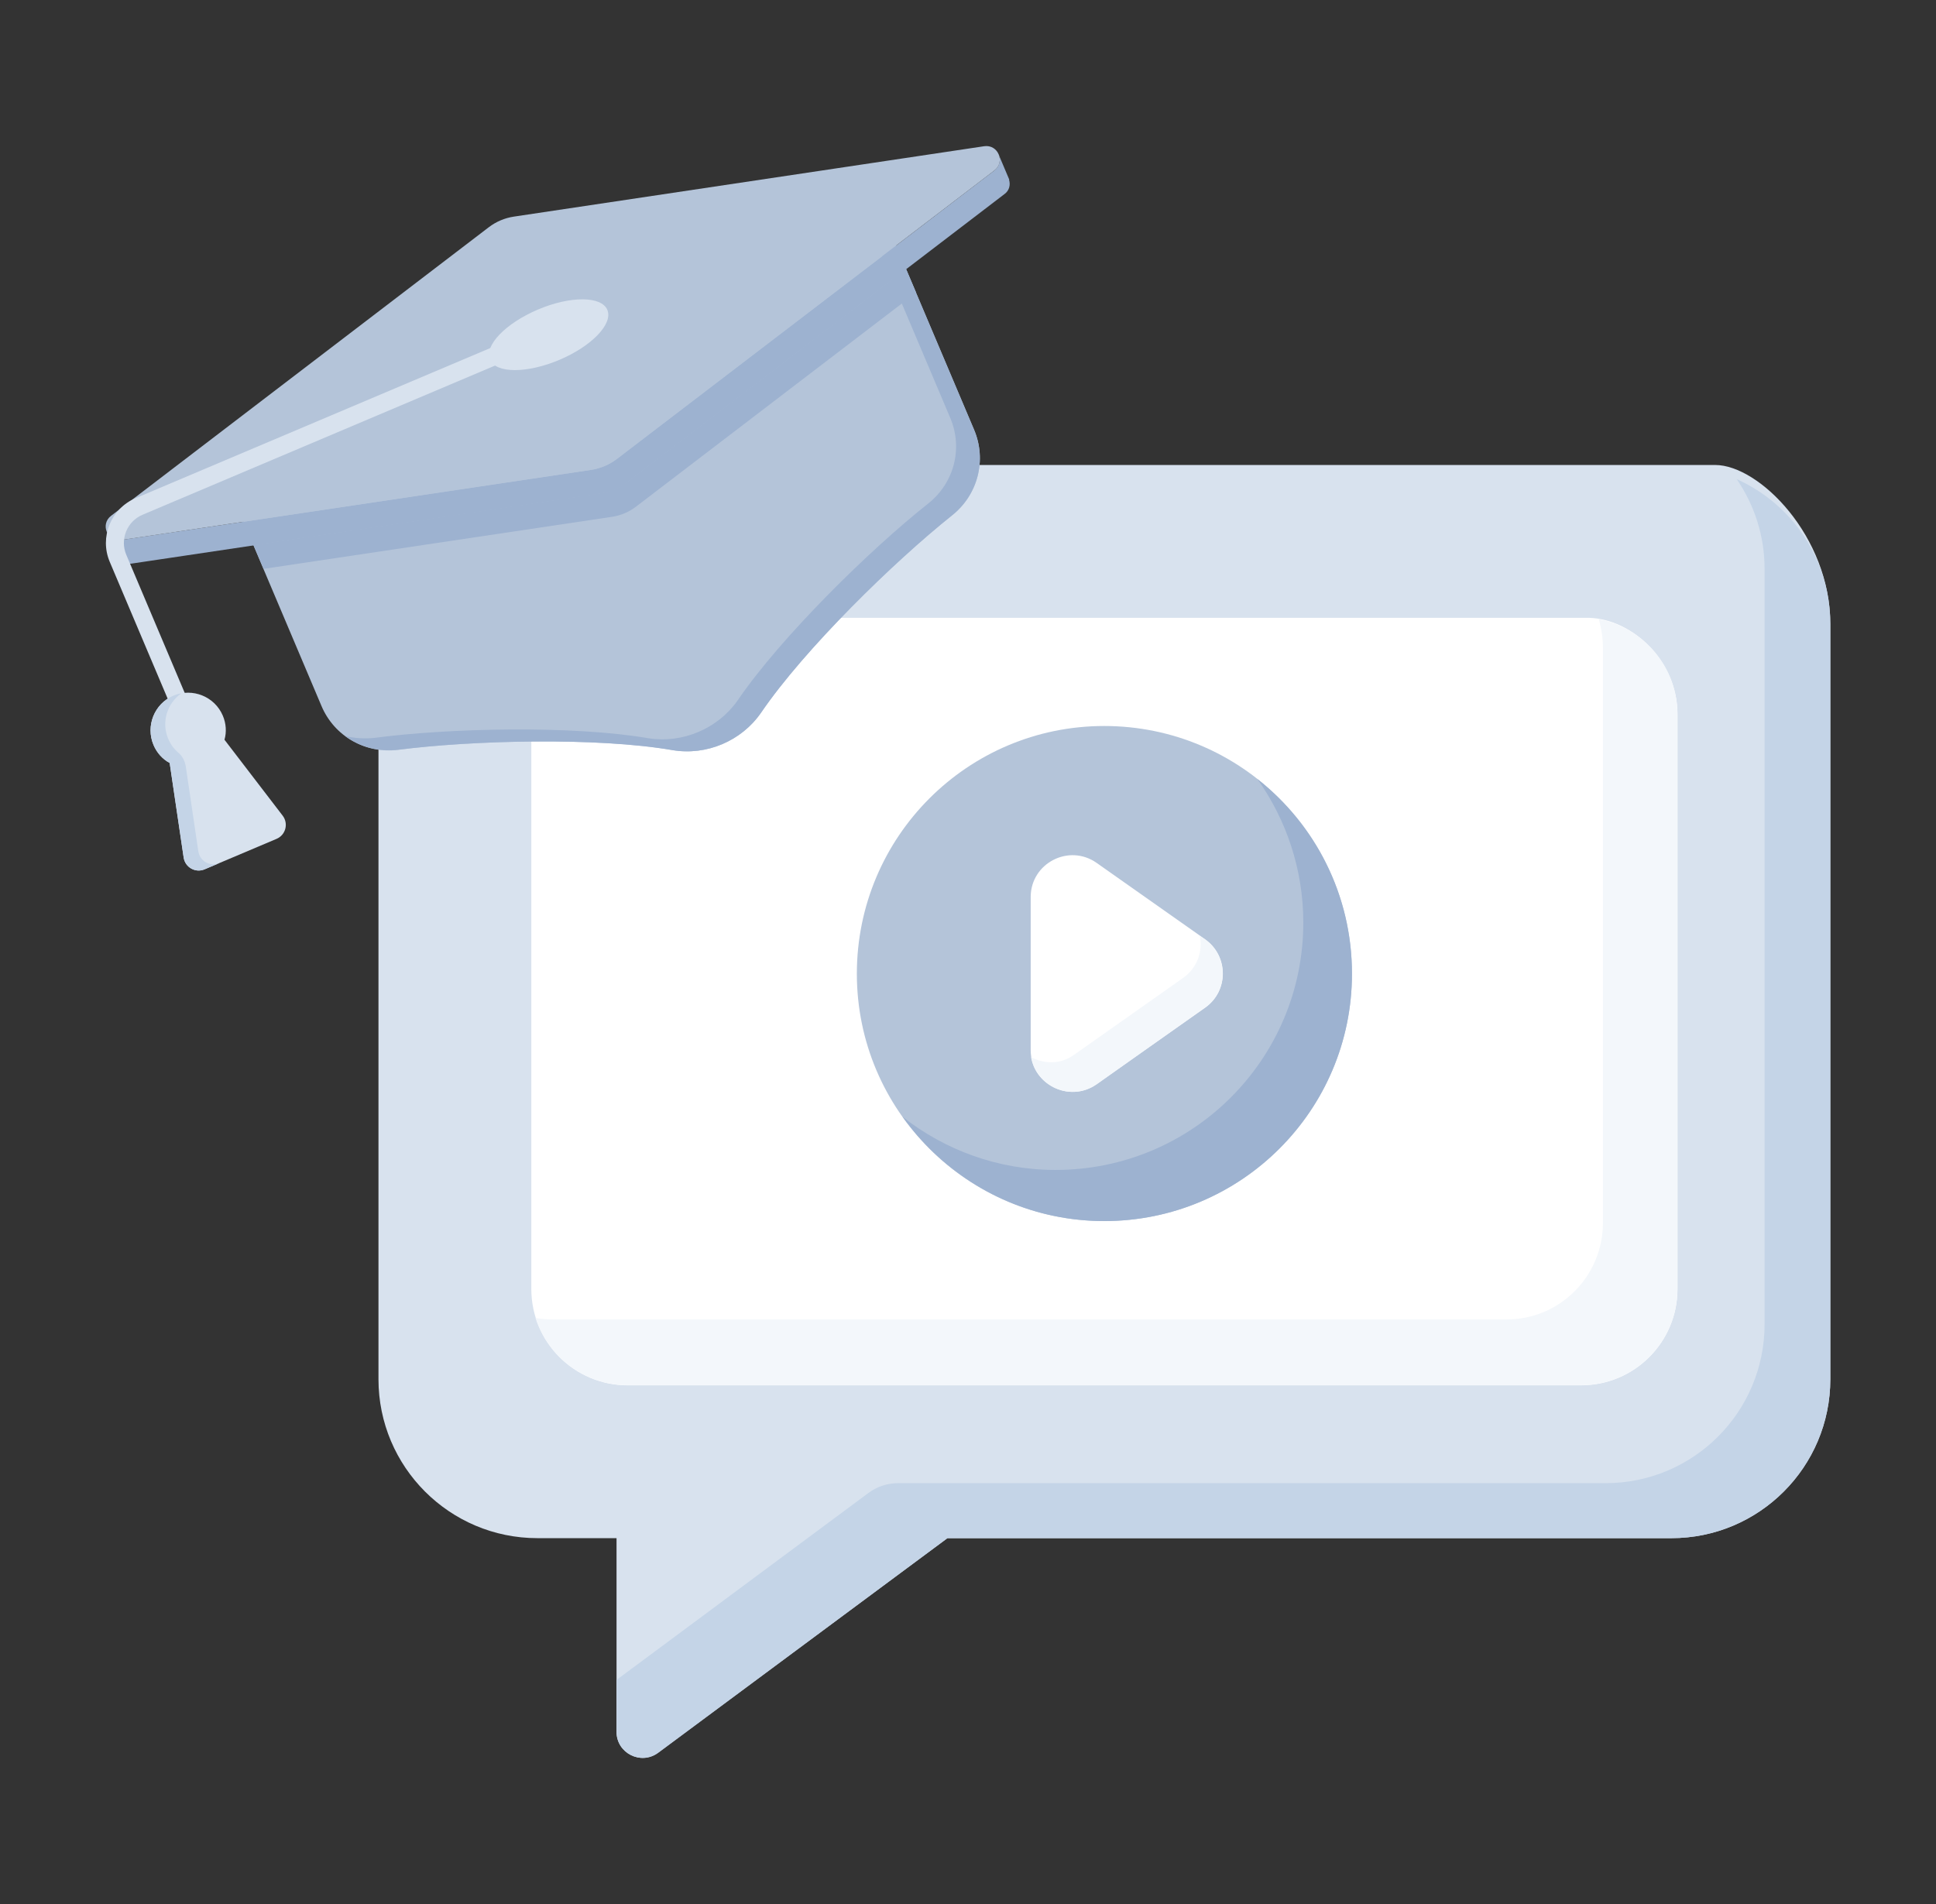 <svg width="61" height="60" viewBox="0 0 61 60" fill="none" xmlns="http://www.w3.org/2000/svg">
<rect x="0" y="0" width="61" height="60" fill="#333333" stroke="none"/>
<path d="M57.67 19.663V43.462C57.67 46.228 55.427 48.471 52.66 48.471H29.852L20.732 55.232C20.192 55.633 19.426 55.247 19.426 54.575V48.471H16.935C14.168 48.471 11.925 46.228 11.925 43.462V19.663C11.925 16.896 14.168 14.653 18.319 14.653H54.044C55.427 14.653 57.67 16.896 57.67 19.663Z" fill="#D8E2EE"/>
<path d="M57.67 19.662V43.463C57.67 46.229 55.427 48.471 52.661 48.471H29.852L20.738 55.237C20.196 55.635 19.426 55.249 19.426 54.575V52.938L27.367 47.044C27.636 46.845 27.962 46.738 28.296 46.738H50.59C53.357 46.738 55.599 44.495 55.599 41.729V17.928C55.599 16.88 55.274 15.905 54.72 15.099C56.466 15.881 57.67 17.627 57.67 19.662Z" fill="#C4D4E7"/>
<path d="M16.741 40.618V22.506C16.741 20.829 18.101 19.469 21.163 19.469H50.069C51.436 19.511 52.855 20.829 52.855 22.506V40.618C52.855 42.295 51.495 43.655 49.817 43.655H19.778C18.101 43.655 16.741 42.295 16.741 40.618Z" fill="white"/>
<path d="M52.854 22.509V40.615C52.854 42.301 51.494 43.649 49.82 43.649H19.775C18.415 43.649 17.271 42.771 16.873 41.531C17.054 41.567 17.247 41.579 17.439 41.579H47.472C49.146 41.579 50.506 40.218 50.506 38.533V20.426C50.506 20.113 50.458 19.8 50.374 19.511C51.783 19.776 52.854 21.016 52.854 22.509Z" fill="#F3F7FB"/>
<path d="M42.598 30.685C42.598 34.987 39.107 38.479 34.791 38.479C30.489 38.479 26.998 34.987 26.998 30.685C26.998 26.369 30.489 22.878 34.791 22.878C39.107 22.878 42.598 26.369 42.598 30.685Z" fill="#B4C4D9"/>
<path d="M42.598 30.685C42.598 34.987 39.107 38.479 34.791 38.479C32.176 38.479 29.857 37.178 28.44 35.194C29.767 36.237 31.442 36.868 33.258 36.868C37.574 36.868 41.065 33.377 41.065 29.074C41.065 27.387 40.524 25.828 39.622 24.553C41.439 25.983 42.598 28.198 42.598 30.685Z" fill="#9DB2D0"/>
<path d="M37.971 31.756L34.553 34.164C33.679 34.78 32.475 34.155 32.475 33.086V28.27C32.475 27.201 33.679 26.577 34.553 27.192L37.971 29.6C38.716 30.125 38.716 31.231 37.971 31.756Z" fill="white"/>
<path d="M37.962 31.752L34.562 34.164C33.751 34.737 32.644 34.242 32.486 33.313C32.901 33.531 33.415 33.551 33.85 33.234L37.27 30.822C37.725 30.506 37.903 29.973 37.804 29.498L37.962 29.597C38.713 30.131 38.713 31.238 37.962 31.752Z" fill="#F3F7FB"/>
<path d="M27.521 6.052L30.693 13.543C31.097 14.499 30.811 15.595 29.999 16.241C28.157 17.706 25.352 20.447 23.979 22.455C23.364 23.355 22.261 23.821 21.187 23.636C18.793 23.224 14.88 23.327 12.549 23.629C11.52 23.762 10.534 23.204 10.13 22.249L6.958 14.757L27.521 6.052Z" fill="#B4C4D9"/>
<path d="M27.521 6.058L30.689 13.541C31.097 14.506 30.809 15.592 30.002 16.236C28.162 17.706 25.351 20.451 23.983 22.456C23.367 23.349 22.257 23.82 21.187 23.639C18.795 23.227 14.88 23.329 12.544 23.627C11.94 23.696 11.343 23.545 10.878 23.195C11.165 23.261 11.478 23.286 11.795 23.253C14.126 22.943 18.047 22.852 20.438 23.265C21.503 23.433 22.614 22.963 23.234 22.082C24.602 20.077 27.408 17.32 29.253 15.862C30.06 15.218 30.349 14.132 29.94 13.167L27.02 6.27L27.521 6.058Z" fill="#9DB2D0"/>
<path d="M28.547 8.472L28.865 9.221L20.055 15.954C19.827 16.133 19.552 16.25 19.264 16.289L8.304 17.926L7.986 17.176L18.947 15.539C19.232 15.495 19.507 15.378 19.737 15.205L28.547 8.472Z" fill="#9DB2D0"/>
<path d="M31.466 4.87L31.801 5.662L31.794 5.665C31.843 5.825 31.802 6.006 31.649 6.116L19.741 15.217C19.517 15.394 19.24 15.511 18.95 15.552L4.142 17.761C3.93 17.796 3.762 17.677 3.686 17.519C3.683 17.511 3.683 17.511 3.68 17.504L3.367 16.766C3.436 16.927 3.604 17.046 3.826 17.015L18.634 14.807C18.922 14.758 19.198 14.641 19.426 14.472L31.334 5.37C31.503 5.235 31.535 5.032 31.466 4.87Z" fill="#9DB2D0"/>
<path d="M31.332 5.371L19.427 14.468C19.196 14.645 18.922 14.761 18.634 14.804L3.823 17.017C3.385 17.083 3.148 16.523 3.5 16.254L15.399 7.162C15.63 6.985 15.903 6.869 16.192 6.826L31.009 4.608C31.447 4.542 31.684 5.103 31.332 5.371Z" fill="#B4C4D9"/>
<path d="M5.425 22.353L3.458 17.706C3.129 16.93 3.493 16.03 4.269 15.7L17.442 10.124C17.588 10.063 17.751 10.132 17.813 10.274C17.874 10.418 17.807 10.585 17.663 10.646L4.49 16.222C4.002 16.429 3.772 16.996 3.98 17.485L5.946 22.132C6.007 22.276 5.94 22.443 5.796 22.504C5.656 22.563 5.488 22.5 5.425 22.353Z" fill="#D8E2EE"/>
<path d="M6.447 27.394L8.713 26.435C9 26.314 9.097 25.955 8.907 25.704L7.073 23.311C7.143 23.068 7.125 22.799 7.021 22.553C6.766 21.95 6.066 21.667 5.463 21.922C4.866 22.175 4.582 22.875 4.838 23.478C4.942 23.724 5.123 23.923 5.346 24.043L5.787 27.025C5.836 27.336 6.16 27.516 6.447 27.394Z" fill="#D8E2EE"/>
<path d="M6.447 27.395L6.91 27.199C6.623 27.32 6.298 27.14 6.249 26.829L5.855 24.161C5.83 23.992 5.752 23.831 5.621 23.72C5.484 23.605 5.373 23.455 5.3 23.282C5.08 22.761 5.262 22.166 5.71 21.852C5.624 21.861 5.545 21.888 5.463 21.922C4.866 22.175 4.582 22.875 4.838 23.478C4.942 23.724 5.123 23.924 5.346 24.043L5.787 27.025C5.836 27.336 6.16 27.516 6.447 27.395Z" fill="#C4D4E7"/>
<path d="M19.136 9.765C19.322 10.205 18.642 10.91 17.628 11.339C16.603 11.773 15.623 11.771 15.437 11.331C15.251 10.891 15.931 10.186 16.956 9.752C17.97 9.323 18.95 9.325 19.136 9.765Z" fill="#D8E2EE"/>
</svg>
